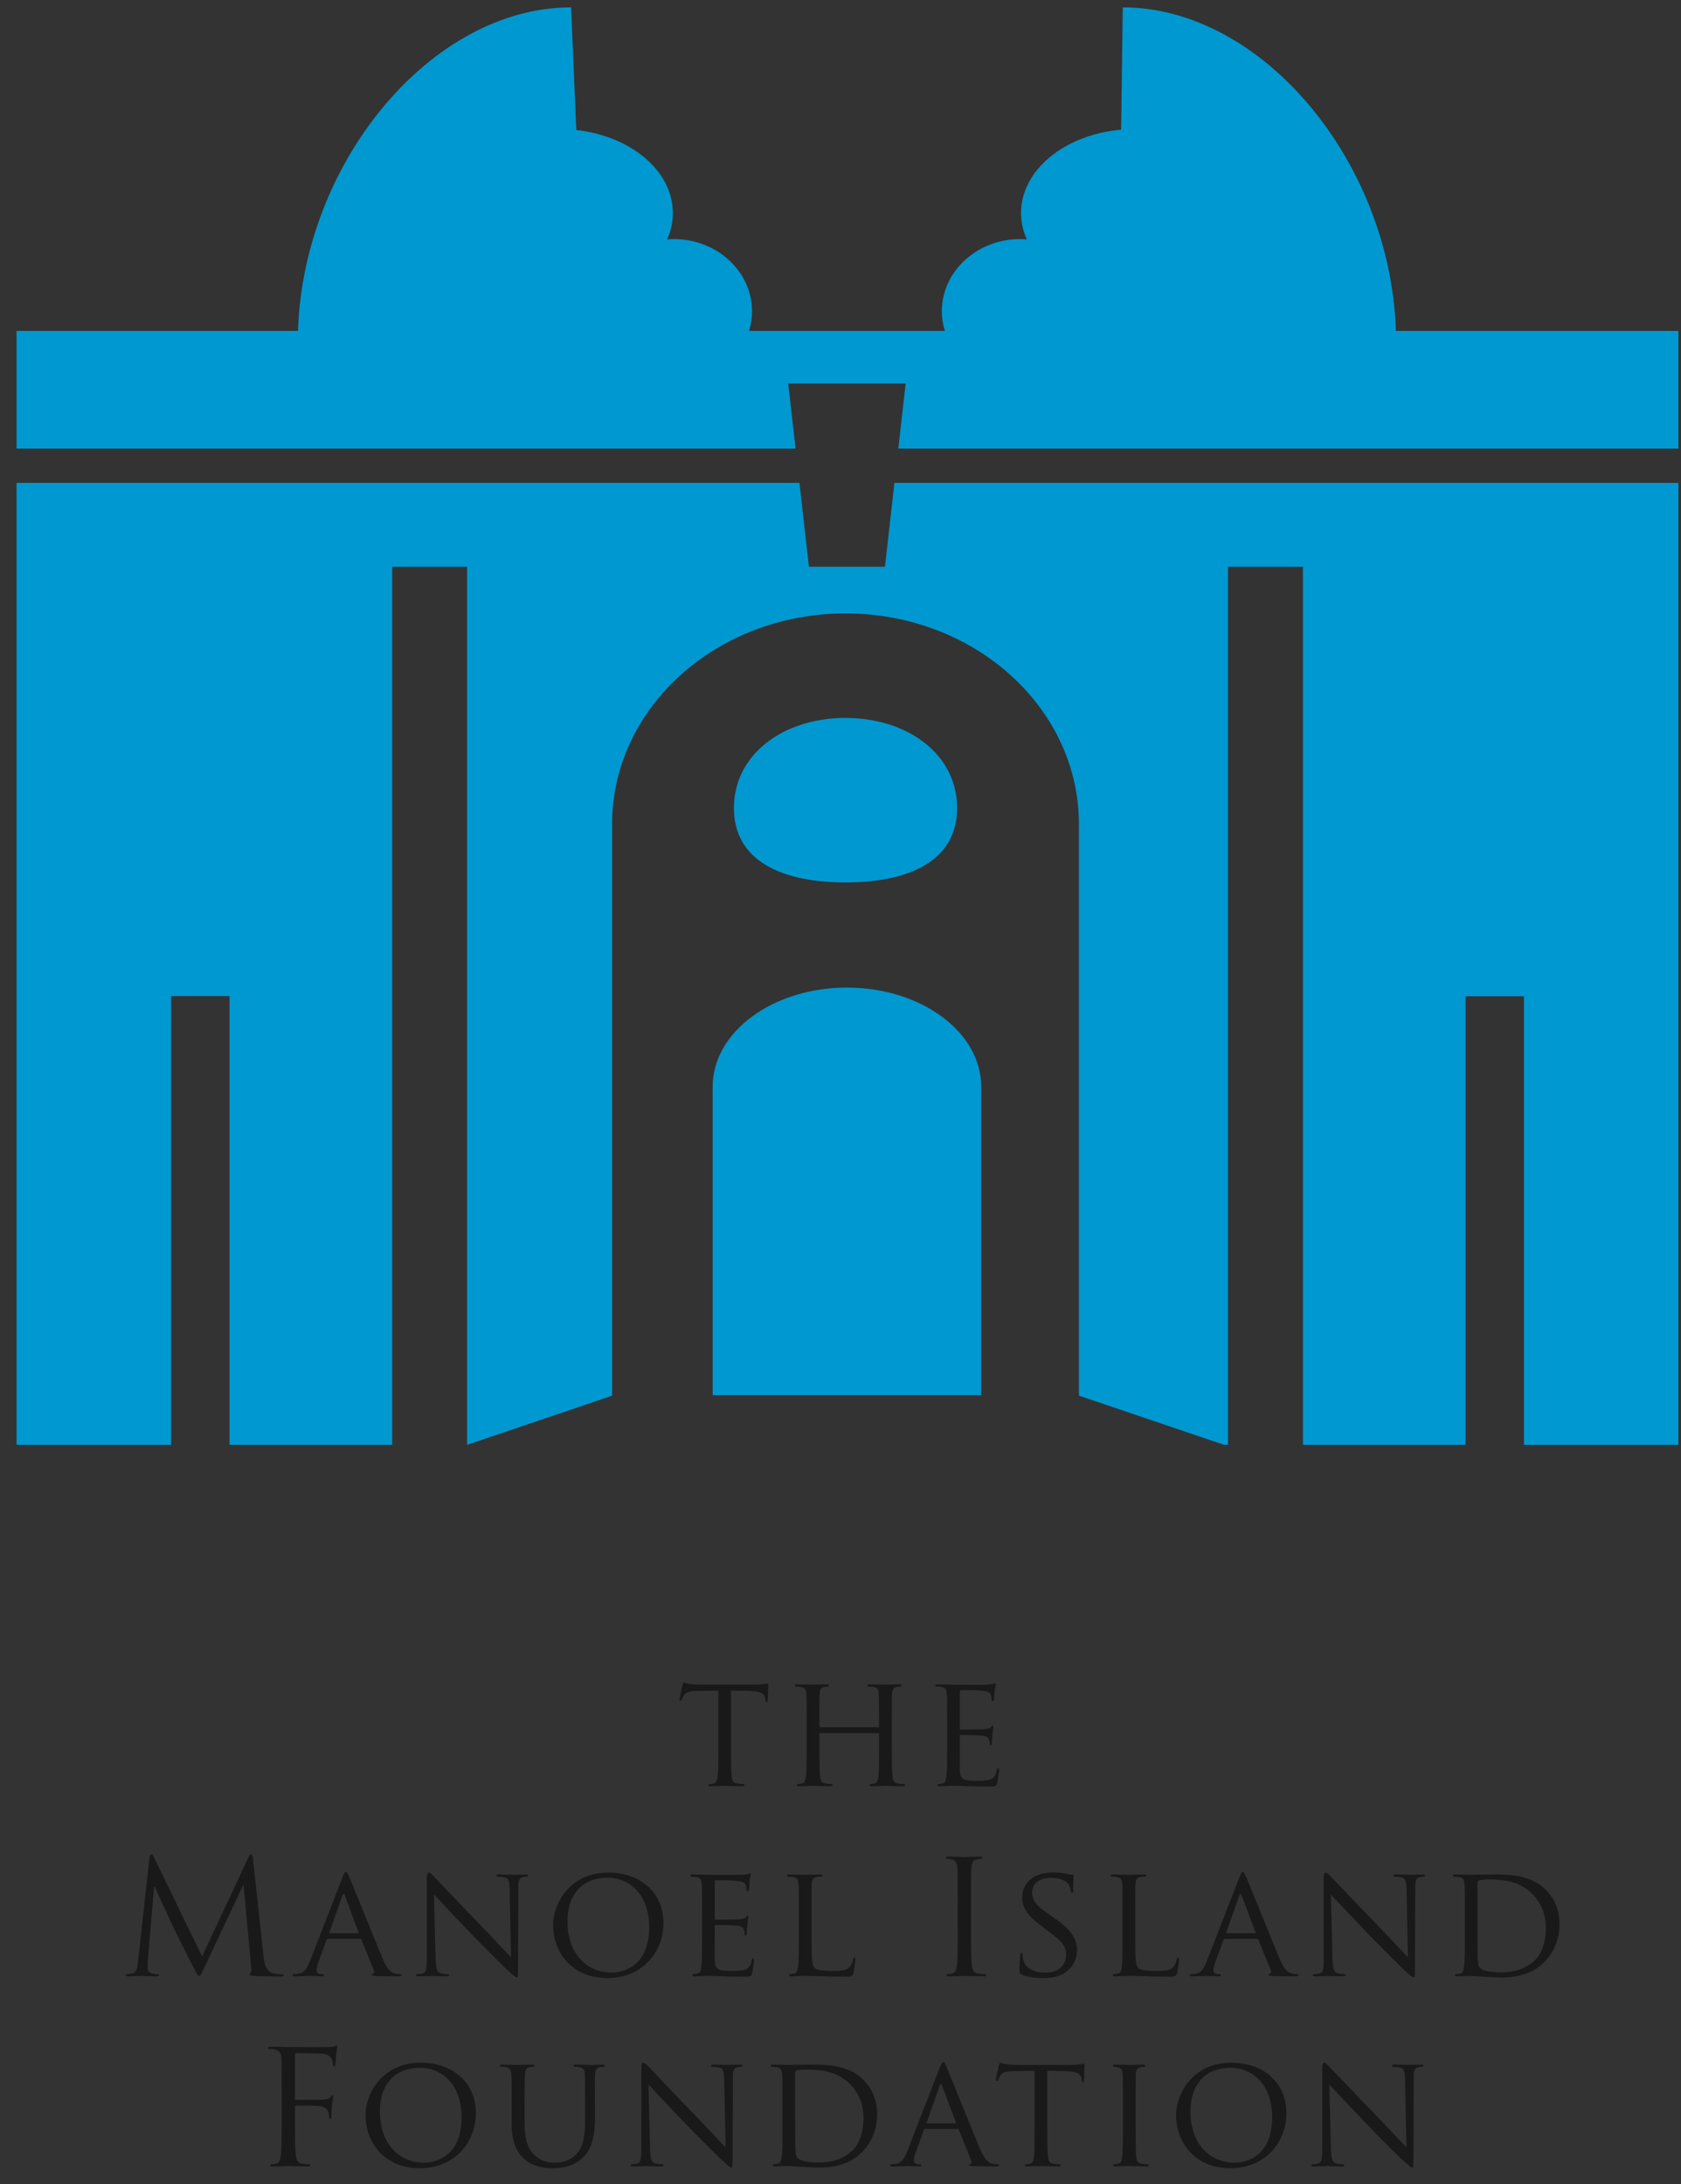 <?xml version="1.0" encoding="UTF-8"?>
<svg width="87px" height="113px" viewBox="0 0 87 113" version="1.1" xmlns="http://www.w3.org/2000/svg" xmlns:xlink="http://www.w3.org/1999/xlink">
    <rect x="0" y="0" width="87" height="113" fill="#333333" stroke="none"/>
    <!-- Generator: sketchtool 50.2 (55047) - http://www.bohemiancoding.com/sketch -->
    <title>7CF709C2-1C70-4CAA-A8B7-DBC0E1353534</title>
    <desc>Created with sketchtool.</desc>
    <defs></defs>
    <g id="V2" stroke="none" stroke-width="1" fill="none" fill-rule="evenodd">
        <g id="Homepage" transform="translate(-145, -4502)">
            <g id="Footer" transform="translate(-5, 3927.336)">
                <g id="Group">
                    <g transform="translate(150.8, 574.922)">
                        <path d="M49.981,55.964 C49.981,53.133 46.87,50.838 43.033,50.838 C39.196,50.838 36.085,53.133 36.085,55.964 C36.085,55.976 36.086,55.987 36.086,55.999 L36.085,55.999 L36.085,71.925 L49.981,71.925 L49.981,55.999 L49.98,55.999 C49.981,55.987 49.981,55.976 49.981,55.964" id="Fill-1" fill="#0098D0"></path>
                        <path d="M37.184,41.547 C37.184,44.345 39.77,45.398 42.96,45.398 C46.149,45.398 48.735,44.345 48.735,41.547 C48.735,38.749 46.149,36.886 42.96,36.886 C39.77,36.886 37.184,38.749 37.184,41.547" id="Fill-3" fill="#0098D0"></path>
                        <path d="M37.033,90.134 C37.033,90.806 37.033,91.355 37.065,91.642 C37.09,91.847 37.123,91.978 37.344,92.011 C37.443,92.027 37.606,92.043 37.672,92.043 C37.721,92.043 37.729,92.076 37.729,92.101 C37.729,92.134 37.697,92.158 37.615,92.158 C37.221,92.158 36.762,92.134 36.721,92.134 C36.688,92.134 36.189,92.158 35.976,92.158 C35.894,92.158 35.861,92.142 35.861,92.101 C35.861,92.076 35.877,92.051 35.918,92.051 C35.984,92.051 36.066,92.035 36.131,92.019 C36.279,91.986 36.32,91.847 36.344,91.642 C36.377,91.355 36.377,90.806 36.377,90.134 L36.377,87.208 L35.336,87.225 C34.886,87.233 34.714,87.282 34.607,87.446 C34.525,87.569 34.517,87.618 34.492,87.667 C34.476,87.724 34.451,87.733 34.418,87.733 C34.402,87.733 34.369,87.716 34.369,87.675 C34.369,87.602 34.509,86.979 34.525,86.921 C34.533,86.88 34.574,86.79 34.599,86.79 C34.648,86.79 34.722,86.848 34.919,86.872 C35.123,86.897 35.402,86.905 35.484,86.905 L38.205,86.905 C38.442,86.905 38.606,86.889 38.721,86.872 C38.828,86.856 38.893,86.839 38.926,86.839 C38.959,86.839 38.959,86.88 38.959,86.921 C38.959,87.134 38.934,87.634 38.934,87.716 C38.934,87.774 38.901,87.807 38.869,87.807 C38.836,87.807 38.819,87.782 38.811,87.683 L38.803,87.61 C38.778,87.397 38.623,87.241 37.934,87.225 L37.033,87.208 L37.033,90.134 Z" id="Fill-5" fill="#1A1919"></path>
                        <path d="M45.352,90.134 C45.352,90.806 45.36,91.355 45.393,91.642 C45.417,91.847 45.434,91.978 45.655,92.011 C45.753,92.027 45.917,92.043 45.975,92.043 C46.024,92.043 46.04,92.076 46.04,92.101 C46.04,92.134 45.999,92.158 45.917,92.158 C45.524,92.158 45.065,92.134 45.024,92.134 C44.991,92.134 44.524,92.158 44.311,92.158 C44.229,92.158 44.196,92.142 44.196,92.101 C44.196,92.076 44.213,92.043 44.254,92.043 C44.319,92.043 44.401,92.027 44.467,92.011 C44.614,91.978 44.639,91.839 44.663,91.634 C44.696,91.347 44.696,90.822 44.696,90.15 L44.696,89.454 C44.696,89.421 44.68,89.413 44.655,89.413 L41.648,89.413 C41.623,89.413 41.607,89.421 41.607,89.454 L41.607,90.15 C41.607,90.822 41.607,91.355 41.639,91.642 C41.664,91.847 41.689,91.978 41.902,92.011 C42.008,92.027 42.164,92.043 42.23,92.043 C42.27,92.043 42.287,92.076 42.287,92.101 C42.287,92.134 42.254,92.158 42.172,92.158 C41.77,92.158 41.312,92.134 41.279,92.134 C41.238,92.134 40.779,92.158 40.558,92.158 C40.484,92.158 40.443,92.142 40.443,92.101 C40.443,92.076 40.459,92.043 40.5,92.043 C40.566,92.043 40.656,92.027 40.721,92.011 C40.861,91.978 40.877,91.847 40.91,91.642 C40.951,91.355 40.951,90.806 40.951,90.134 L40.951,88.905 C40.951,87.823 40.951,87.626 40.935,87.405 C40.918,87.167 40.877,87.052 40.64,87.02 C40.582,87.011 40.459,87.003 40.394,87.003 C40.369,87.003 40.336,86.97 40.336,86.946 C40.336,86.905 40.369,86.889 40.451,86.889 C40.779,86.889 41.238,86.905 41.279,86.905 C41.312,86.905 41.77,86.889 41.992,86.889 C42.074,86.889 42.106,86.905 42.106,86.946 C42.106,86.97 42.074,87.003 42.049,87.003 C42,87.003 41.951,87.003 41.869,87.02 C41.672,87.061 41.631,87.159 41.615,87.405 C41.607,87.626 41.607,87.839 41.607,88.921 L41.607,89.069 C41.607,89.109 41.623,89.109 41.648,89.109 L44.655,89.109 C44.68,89.109 44.696,89.109 44.696,89.069 L44.696,88.921 C44.696,87.839 44.688,87.626 44.68,87.405 C44.663,87.167 44.631,87.052 44.393,87.02 C44.336,87.011 44.213,87.003 44.147,87.003 C44.114,87.003 44.09,86.97 44.09,86.946 C44.09,86.905 44.123,86.889 44.204,86.889 C44.524,86.889 44.991,86.905 45.024,86.905 C45.065,86.905 45.524,86.889 45.737,86.889 C45.819,86.889 45.86,86.905 45.86,86.946 C45.86,86.97 45.827,87.003 45.794,87.003 C45.745,87.003 45.704,87.003 45.614,87.02 C45.426,87.061 45.385,87.159 45.368,87.405 C45.352,87.626 45.352,87.823 45.352,88.905 L45.352,90.134 Z" id="Fill-7" fill="#1A1919"></path>
                        <path d="M48.221,88.904 C48.221,87.823 48.221,87.626 48.205,87.405 C48.189,87.167 48.148,87.052 47.91,87.02 C47.853,87.011 47.73,87.003 47.664,87.003 C47.64,87.003 47.607,86.97 47.607,86.946 C47.607,86.905 47.64,86.888 47.722,86.888 C48.049,86.888 48.516,86.905 48.558,86.905 C48.607,86.905 50.115,86.913 50.278,86.905 C50.418,86.897 50.549,86.872 50.606,86.864 C50.639,86.856 50.672,86.831 50.705,86.831 C50.729,86.831 50.737,86.864 50.737,86.897 C50.737,86.946 50.697,87.028 50.68,87.225 C50.672,87.29 50.656,87.602 50.639,87.683 C50.631,87.716 50.606,87.757 50.574,87.757 C50.533,87.757 50.516,87.724 50.516,87.667 C50.516,87.618 50.508,87.503 50.475,87.421 C50.426,87.307 50.352,87.257 49.959,87.208 C49.836,87.192 49,87.184 48.918,87.184 C48.885,87.184 48.877,87.208 48.877,87.257 L48.877,89.15 C48.877,89.2 48.877,89.224 48.918,89.224 C49.008,89.224 49.959,89.224 50.123,89.208 C50.295,89.191 50.401,89.183 50.475,89.109 C50.524,89.06 50.557,89.019 50.582,89.019 C50.606,89.019 50.623,89.036 50.623,89.077 C50.623,89.118 50.582,89.233 50.565,89.462 C50.549,89.601 50.533,89.864 50.533,89.913 C50.533,89.97 50.516,90.044 50.467,90.044 C50.434,90.044 50.418,90.019 50.418,89.978 C50.418,89.913 50.418,89.839 50.385,89.749 C50.36,89.65 50.295,89.568 50.016,89.536 C49.82,89.511 49.049,89.503 48.926,89.503 C48.885,89.503 48.877,89.527 48.877,89.552 L48.877,90.134 C48.877,90.372 48.869,91.183 48.877,91.322 C48.893,91.789 49.025,91.88 49.737,91.88 C49.926,91.88 50.27,91.88 50.459,91.806 C50.647,91.724 50.745,91.601 50.787,91.322 C50.803,91.24 50.819,91.216 50.86,91.216 C50.901,91.216 50.909,91.273 50.909,91.322 C50.909,91.371 50.852,91.847 50.811,91.994 C50.762,92.175 50.688,92.175 50.41,92.175 C49.869,92.175 49.451,92.158 49.156,92.15 C48.852,92.134 48.664,92.134 48.558,92.134 C48.541,92.134 48.402,92.134 48.246,92.142 C48.107,92.15 47.943,92.158 47.828,92.158 C47.754,92.158 47.713,92.142 47.713,92.101 C47.713,92.076 47.73,92.043 47.771,92.043 C47.836,92.043 47.926,92.019 47.992,92.011 C48.131,91.986 48.148,91.847 48.18,91.642 C48.221,91.355 48.221,90.806 48.221,90.134 L48.221,88.904 Z" id="Fill-9" fill="#1A1919"></path>
                        <path d="M12.839,100.945 C12.872,101.24 12.929,101.699 13.282,101.814 C13.52,101.888 13.733,101.888 13.815,101.888 C13.856,101.888 13.88,101.896 13.88,101.929 C13.88,101.978 13.806,102.003 13.708,102.003 C13.528,102.003 12.643,101.994 12.339,101.97 C12.151,101.953 12.11,101.929 12.11,101.888 C12.11,101.855 12.127,101.839 12.167,101.83 C12.208,101.822 12.217,101.683 12.2,101.535 L11.807,97.282 L11.782,97.282 L9.774,101.544 C9.602,101.904 9.578,101.978 9.504,101.978 C9.446,101.978 9.405,101.896 9.25,101.601 C9.037,101.199 8.332,99.782 8.291,99.7 C8.217,99.552 7.299,97.585 7.209,97.364 L7.176,97.364 L6.849,101.167 C6.84,101.298 6.84,101.445 6.84,101.585 C6.84,101.708 6.93,101.814 7.054,101.839 C7.193,101.872 7.316,101.88 7.365,101.88 C7.398,101.88 7.43,101.896 7.43,101.921 C7.43,101.978 7.381,101.994 7.283,101.994 C6.98,101.994 6.586,101.97 6.521,101.97 C6.447,101.97 6.054,101.994 5.832,101.994 C5.75,101.994 5.693,101.978 5.693,101.921 C5.693,101.896 5.734,101.88 5.775,101.88 C5.841,101.88 5.898,101.88 6.021,101.855 C6.291,101.806 6.316,101.486 6.349,101.175 L6.939,95.831 C6.947,95.741 6.98,95.684 7.029,95.684 C7.078,95.684 7.111,95.717 7.152,95.807 L9.66,100.962 L12.069,95.815 C12.102,95.741 12.135,95.684 12.192,95.684 C12.249,95.684 12.274,95.75 12.29,95.905 L12.839,100.945 Z" id="Fill-11" fill="#1A1919"></path>
                        <path d="M17.733,99.765 C17.766,99.765 17.766,99.749 17.758,99.716 L17.045,97.806 C17.004,97.7 16.963,97.7 16.922,97.806 L16.25,99.716 C16.242,99.749 16.25,99.765 16.275,99.765 L17.733,99.765 Z M16.93,96.864 C17.02,96.635 17.053,96.594 17.102,96.594 C17.176,96.594 17.201,96.692 17.275,96.848 C17.405,97.143 18.561,100.019 19.004,101.076 C19.266,101.699 19.462,101.789 19.618,101.839 C19.725,101.871 19.831,101.88 19.905,101.88 C19.946,101.88 19.995,101.896 19.995,101.937 C19.995,101.978 19.913,101.994 19.831,101.994 C19.725,101.994 19.192,101.994 18.692,101.978 C18.553,101.97 18.438,101.97 18.438,101.929 C18.438,101.896 18.455,101.896 18.487,101.88 C18.528,101.863 18.602,101.806 18.553,101.691 L17.905,100.093 C17.889,100.06 17.881,100.052 17.84,100.052 L16.176,100.052 C16.143,100.052 16.119,100.068 16.102,100.11 L15.693,101.224 C15.627,101.396 15.586,101.568 15.586,101.691 C15.586,101.83 15.709,101.88 15.832,101.88 L15.898,101.88 C15.955,101.88 15.971,101.904 15.971,101.937 C15.971,101.978 15.93,101.994 15.865,101.994 C15.693,101.994 15.299,101.97 15.217,101.97 C15.144,101.97 14.783,101.994 14.488,101.994 C14.398,101.994 14.348,101.978 14.348,101.937 C14.348,101.904 14.381,101.88 14.414,101.88 C14.463,101.88 14.57,101.871 14.627,101.863 C14.955,101.822 15.094,101.576 15.234,101.224 L16.93,96.864 Z" id="Fill-13" fill="#1A1919"></path>
                        <path d="M21.742,101.044 C21.758,101.617 21.824,101.79 22.02,101.839 C22.152,101.872 22.315,101.88 22.381,101.88 C22.414,101.88 22.438,101.904 22.438,101.937 C22.438,101.978 22.389,101.994 22.307,101.994 C21.898,101.994 21.611,101.97 21.545,101.97 C21.48,101.97 21.176,101.994 20.849,101.994 C20.775,101.994 20.734,101.986 20.734,101.937 C20.734,101.904 20.758,101.88 20.791,101.88 C20.849,101.88 20.98,101.872 21.086,101.839 C21.266,101.79 21.291,101.601 21.291,100.97 L21.291,96.979 C21.291,96.7 21.332,96.626 21.389,96.626 C21.471,96.626 21.594,96.766 21.668,96.839 C21.783,96.954 22.832,98.069 23.946,99.216 C24.659,99.954 25.43,100.782 25.651,101.011 L25.577,97.52 C25.569,97.069 25.528,96.913 25.307,96.872 C25.176,96.847 25.012,96.839 24.954,96.839 C24.905,96.839 24.897,96.799 24.897,96.774 C24.897,96.733 24.954,96.725 25.036,96.725 C25.364,96.725 25.708,96.741 25.791,96.741 C25.872,96.741 26.11,96.725 26.405,96.725 C26.479,96.725 26.536,96.733 26.536,96.774 C26.536,96.799 26.503,96.839 26.454,96.839 C26.421,96.839 26.364,96.839 26.282,96.856 C26.044,96.905 26.028,97.044 26.028,97.462 L26.012,101.543 C26.012,102.003 26.003,102.044 25.954,102.044 C25.88,102.044 25.807,101.986 25.405,101.617 C25.332,101.552 24.291,100.527 23.529,99.733 C22.693,98.856 21.881,98.003 21.66,97.757 L21.742,101.044 Z" id="Fill-15" fill="#1A1919"></path>
                        <path d="M30.848,101.798 C31.496,101.798 32.799,101.453 32.799,99.437 C32.799,97.765 31.783,96.889 30.644,96.889 C29.439,96.889 28.57,97.643 28.57,99.159 C28.57,100.781 29.545,101.798 30.848,101.798 M30.684,96.627 C32.307,96.627 33.536,97.618 33.536,99.241 C33.536,100.798 32.381,102.084 30.644,102.084 C28.668,102.084 27.824,100.601 27.824,99.347 C27.824,98.224 28.693,96.627 30.684,96.627" id="Fill-17" fill="#1A1919"></path>
                        <path d="M35.537,98.741 C35.537,97.659 35.537,97.462 35.521,97.241 C35.505,97.003 35.464,96.889 35.226,96.856 C35.169,96.848 35.046,96.839 34.98,96.839 C34.955,96.839 34.923,96.807 34.923,96.782 C34.923,96.741 34.955,96.725 35.037,96.725 C35.365,96.725 35.832,96.741 35.873,96.741 C35.922,96.741 37.43,96.749 37.594,96.741 C37.734,96.733 37.865,96.708 37.922,96.7 C37.955,96.692 37.988,96.667 38.02,96.667 C38.045,96.667 38.053,96.7 38.053,96.733 C38.053,96.782 38.012,96.864 37.996,97.061 C37.988,97.126 37.971,97.438 37.955,97.52 C37.947,97.552 37.922,97.593 37.89,97.593 C37.848,97.593 37.832,97.561 37.832,97.503 C37.832,97.454 37.824,97.339 37.791,97.257 C37.742,97.143 37.668,97.094 37.275,97.044 C37.152,97.028 36.316,97.02 36.234,97.02 C36.201,97.02 36.193,97.044 36.193,97.094 L36.193,98.987 C36.193,99.036 36.193,99.061 36.234,99.061 C36.324,99.061 37.275,99.061 37.439,99.044 C37.611,99.028 37.717,99.019 37.791,98.946 C37.84,98.897 37.873,98.856 37.898,98.856 C37.922,98.856 37.939,98.872 37.939,98.913 C37.939,98.954 37.898,99.069 37.881,99.298 C37.865,99.437 37.848,99.7 37.848,99.749 C37.848,99.806 37.832,99.88 37.783,99.88 C37.75,99.88 37.734,99.855 37.734,99.814 C37.734,99.749 37.734,99.675 37.701,99.585 C37.676,99.487 37.611,99.405 37.332,99.372 C37.135,99.347 36.365,99.339 36.242,99.339 C36.201,99.339 36.193,99.364 36.193,99.388 L36.193,99.97 C36.193,100.208 36.185,101.019 36.193,101.159 C36.209,101.626 36.341,101.716 37.053,101.716 C37.242,101.716 37.586,101.716 37.775,101.642 C37.963,101.56 38.061,101.437 38.103,101.159 C38.119,101.076 38.135,101.052 38.176,101.052 C38.217,101.052 38.225,101.109 38.225,101.159 C38.225,101.208 38.168,101.683 38.127,101.83 C38.078,102.011 38.004,102.011 37.726,102.011 C37.185,102.011 36.767,101.994 36.472,101.986 C36.168,101.97 35.98,101.97 35.873,101.97 C35.857,101.97 35.718,101.97 35.562,101.978 C35.422,101.986 35.259,101.994 35.144,101.994 C35.07,101.994 35.029,101.978 35.029,101.937 C35.029,101.912 35.046,101.88 35.087,101.88 C35.152,101.88 35.242,101.855 35.308,101.847 C35.447,101.822 35.464,101.683 35.496,101.478 C35.537,101.191 35.537,100.642 35.537,99.97 L35.537,98.741 Z" id="Fill-19" fill="#1A1919"></path>
                        <path d="M41.201,99.986 C41.201,101.011 41.218,101.429 41.349,101.552 C41.463,101.667 41.742,101.716 42.308,101.716 C42.685,101.716 43.004,101.708 43.176,101.503 C43.266,101.396 43.324,101.249 43.349,101.109 C43.357,101.06 43.381,101.019 43.422,101.019 C43.455,101.019 43.471,101.052 43.471,101.126 C43.471,101.199 43.422,101.617 43.365,101.822 C43.316,101.986 43.291,102.011 42.906,102.011 C42.389,102.011 41.988,102.003 41.652,101.986 C41.324,101.978 41.078,101.97 40.865,101.97 C40.832,101.97 40.71,101.97 40.57,101.978 C40.423,101.986 40.267,101.994 40.152,101.994 C40.078,101.994 40.037,101.978 40.037,101.937 C40.037,101.912 40.054,101.88 40.095,101.88 C40.16,101.88 40.251,101.863 40.316,101.847 C40.455,101.814 40.472,101.683 40.505,101.478 C40.546,101.191 40.546,100.642 40.546,99.97 L40.546,98.741 C40.546,97.659 40.546,97.462 40.529,97.241 C40.513,97.003 40.472,96.889 40.234,96.856 C40.177,96.848 40.054,96.839 39.988,96.839 C39.964,96.839 39.931,96.807 39.931,96.782 C39.931,96.741 39.964,96.725 40.046,96.725 C40.373,96.725 40.824,96.741 40.865,96.741 C40.898,96.741 41.439,96.725 41.66,96.725 C41.734,96.725 41.775,96.741 41.775,96.782 C41.775,96.807 41.742,96.831 41.718,96.831 C41.668,96.831 41.562,96.839 41.48,96.848 C41.267,96.889 41.226,96.995 41.209,97.241 C41.201,97.462 41.201,97.659 41.201,98.741 L41.201,99.986 Z" id="Fill-21" fill="#1A1919"></path>
                        <path d="M49.455,99.618 C49.455,100.404 49.455,101.052 49.496,101.396 C49.521,101.634 49.57,101.814 49.816,101.847 C49.93,101.863 50.111,101.88 50.185,101.88 C50.234,101.88 50.25,101.904 50.25,101.929 C50.25,101.97 50.209,101.994 50.119,101.994 C49.668,101.994 49.152,101.97 49.111,101.97 C49.07,101.97 48.554,101.994 48.308,101.994 C48.218,101.994 48.177,101.978 48.177,101.929 C48.177,101.904 48.193,101.88 48.242,101.88 C48.316,101.88 48.414,101.863 48.488,101.847 C48.652,101.814 48.693,101.634 48.726,101.396 C48.767,101.052 48.767,100.404 48.767,99.618 L48.767,98.175 C48.767,96.897 48.767,96.667 48.75,96.405 C48.734,96.126 48.652,95.987 48.472,95.946 C48.382,95.922 48.275,95.913 48.218,95.913 C48.185,95.913 48.152,95.897 48.152,95.864 C48.152,95.815 48.193,95.798 48.283,95.798 C48.554,95.798 49.07,95.823 49.111,95.823 C49.152,95.823 49.668,95.798 49.914,95.798 C50.004,95.798 50.045,95.815 50.045,95.864 C50.045,95.897 50.013,95.913 49.98,95.913 C49.922,95.913 49.873,95.922 49.775,95.938 C49.553,95.979 49.488,96.118 49.472,96.405 C49.455,96.667 49.455,96.897 49.455,98.175 L49.455,99.618 Z" id="Fill-23" fill="#1A1919"></path>
                        <path d="M52.07,101.896 C51.972,101.847 51.964,101.822 51.964,101.634 C51.964,101.29 51.997,101.011 52.005,100.896 C52.005,100.823 52.021,100.782 52.062,100.782 C52.103,100.782 52.128,100.806 52.128,100.863 C52.128,100.921 52.128,101.019 52.152,101.117 C52.267,101.626 52.808,101.806 53.291,101.806 C54.004,101.806 54.373,101.404 54.373,100.88 C54.373,100.38 54.103,100.142 53.463,99.667 L53.136,99.421 C52.357,98.839 52.103,98.413 52.103,97.93 C52.103,97.11 52.75,96.618 53.701,96.618 C53.988,96.618 54.275,96.659 54.447,96.7 C54.586,96.733 54.644,96.733 54.701,96.733 C54.758,96.733 54.775,96.741 54.775,96.782 C54.775,96.815 54.742,97.044 54.742,97.52 C54.742,97.626 54.734,97.675 54.685,97.675 C54.636,97.675 54.627,97.643 54.619,97.585 C54.611,97.503 54.553,97.315 54.512,97.241 C54.463,97.159 54.226,96.897 53.578,96.897 C53.054,96.897 52.619,97.159 52.619,97.651 C52.619,98.093 52.841,98.348 53.554,98.831 L53.758,98.97 C54.636,99.569 54.939,100.052 54.939,100.65 C54.939,101.06 54.783,101.503 54.267,101.839 C53.963,102.036 53.513,102.084 53.119,102.084 C52.783,102.084 52.365,102.036 52.07,101.896" id="Fill-25" fill="#1A1919"></path>
                        <path d="M57.955,99.986 C57.955,101.011 57.971,101.429 58.103,101.552 C58.217,101.667 58.496,101.716 59.061,101.716 C59.438,101.716 59.758,101.708 59.93,101.503 C60.02,101.396 60.078,101.249 60.102,101.109 C60.111,101.06 60.135,101.019 60.176,101.019 C60.209,101.019 60.225,101.052 60.225,101.126 C60.225,101.199 60.176,101.617 60.119,101.822 C60.069,101.986 60.045,102.011 59.66,102.011 C59.143,102.011 58.742,102.003 58.406,101.986 C58.078,101.978 57.832,101.97 57.619,101.97 C57.586,101.97 57.463,101.97 57.324,101.978 C57.176,101.986 57.021,101.994 56.906,101.994 C56.832,101.994 56.791,101.978 56.791,101.937 C56.791,101.912 56.808,101.88 56.849,101.88 C56.914,101.88 57.004,101.863 57.07,101.847 C57.209,101.814 57.226,101.683 57.258,101.478 C57.299,101.191 57.299,100.642 57.299,99.97 L57.299,98.741 C57.299,97.659 57.299,97.462 57.283,97.241 C57.267,97.003 57.226,96.889 56.988,96.856 C56.931,96.848 56.808,96.839 56.742,96.839 C56.718,96.839 56.685,96.807 56.685,96.782 C56.685,96.741 56.718,96.725 56.799,96.725 C57.127,96.725 57.578,96.741 57.619,96.741 C57.652,96.741 58.193,96.725 58.414,96.725 C58.488,96.725 58.529,96.741 58.529,96.782 C58.529,96.807 58.496,96.831 58.471,96.831 C58.422,96.831 58.316,96.839 58.234,96.848 C58.021,96.889 57.98,96.995 57.963,97.241 C57.955,97.462 57.955,97.659 57.955,98.741 L57.955,99.986 Z" id="Fill-27" fill="#1A1919"></path>
                        <path d="M64.151,99.765 C64.184,99.765 64.184,99.749 64.176,99.716 L63.463,97.806 C63.422,97.7 63.381,97.7 63.34,97.806 L62.668,99.716 C62.66,99.749 62.668,99.765 62.693,99.765 L64.151,99.765 Z M63.348,96.864 C63.439,96.635 63.471,96.594 63.52,96.594 C63.594,96.594 63.619,96.692 63.692,96.848 C63.824,97.143 64.979,100.019 65.422,101.076 C65.684,101.699 65.881,101.789 66.036,101.839 C66.143,101.871 66.249,101.88 66.323,101.88 C66.364,101.88 66.413,101.896 66.413,101.937 C66.413,101.978 66.331,101.994 66.249,101.994 C66.143,101.994 65.61,101.994 65.11,101.978 C64.971,101.97 64.856,101.97 64.856,101.929 C64.856,101.896 64.873,101.896 64.906,101.88 C64.946,101.863 65.02,101.806 64.971,101.691 L64.324,100.093 C64.307,100.06 64.299,100.052 64.258,100.052 L62.594,100.052 C62.561,100.052 62.537,100.068 62.52,100.11 L62.111,101.224 C62.045,101.396 62.004,101.568 62.004,101.691 C62.004,101.83 62.127,101.88 62.25,101.88 L62.316,101.88 C62.373,101.88 62.389,101.904 62.389,101.937 C62.389,101.978 62.348,101.994 62.283,101.994 C62.111,101.994 61.717,101.97 61.635,101.97 C61.562,101.97 61.201,101.994 60.906,101.994 C60.816,101.994 60.767,101.978 60.767,101.937 C60.767,101.904 60.8,101.88 60.832,101.88 C60.882,101.88 60.988,101.871 61.045,101.863 C61.373,101.822 61.512,101.576 61.652,101.224 L63.348,96.864 Z" id="Fill-29" fill="#1A1919"></path>
                        <path d="M68.16,101.044 C68.176,101.617 68.242,101.79 68.439,101.839 C68.57,101.872 68.734,101.88 68.799,101.88 C68.832,101.88 68.857,101.904 68.857,101.937 C68.857,101.978 68.807,101.994 68.726,101.994 C68.316,101.994 68.029,101.97 67.963,101.97 C67.898,101.97 67.594,101.994 67.267,101.994 C67.193,101.994 67.152,101.986 67.152,101.937 C67.152,101.904 67.177,101.88 67.209,101.88 C67.267,101.88 67.398,101.872 67.504,101.839 C67.685,101.79 67.709,101.601 67.709,100.97 L67.709,96.979 C67.709,96.7 67.75,96.626 67.808,96.626 C67.89,96.626 68.012,96.766 68.086,96.839 C68.201,96.954 69.25,98.069 70.365,99.216 C71.077,99.954 71.848,100.782 72.069,101.011 L71.996,97.52 C71.987,97.069 71.946,96.913 71.725,96.872 C71.594,96.847 71.43,96.839 71.373,96.839 C71.324,96.839 71.315,96.799 71.315,96.774 C71.315,96.733 71.373,96.725 71.455,96.725 C71.782,96.725 72.126,96.741 72.209,96.741 C72.29,96.741 72.528,96.725 72.823,96.725 C72.897,96.725 72.954,96.733 72.954,96.774 C72.954,96.799 72.922,96.839 72.872,96.839 C72.84,96.839 72.782,96.839 72.7,96.856 C72.463,96.905 72.446,97.044 72.446,97.462 L72.43,101.543 C72.43,102.003 72.422,102.044 72.373,102.044 C72.299,102.044 72.225,101.986 71.823,101.617 C71.75,101.552 70.709,100.527 69.947,99.733 C69.111,98.856 68.299,98.003 68.078,97.757 L68.16,101.044 Z" id="Fill-31" fill="#1A1919"></path>
                        <path d="M75.668,99.495 C75.668,100.232 75.668,100.88 75.676,101.011 C75.685,101.183 75.701,101.437 75.758,101.511 C75.849,101.642 76.103,101.789 76.955,101.789 C77.619,101.789 78.209,101.568 78.643,101.158 C79.02,100.806 79.209,100.142 79.209,99.503 C79.209,98.618 78.823,98.052 78.529,97.757 C77.848,97.069 77.053,96.979 76.193,96.979 C76.053,96.979 75.824,97.003 75.758,97.028 C75.693,97.052 75.668,97.085 75.668,97.167 L75.668,99.495 Z M75.013,98.741 C75.013,97.659 75.013,97.462 74.996,97.241 C74.98,97.003 74.939,96.889 74.701,96.856 C74.644,96.848 74.521,96.839 74.455,96.839 C74.431,96.839 74.398,96.807 74.398,96.782 C74.398,96.741 74.431,96.725 74.513,96.725 C74.841,96.725 75.308,96.741 75.349,96.741 C75.431,96.741 75.89,96.725 76.316,96.725 C77.037,96.725 78.356,96.659 79.209,97.52 C79.569,97.88 79.914,98.462 79.914,99.29 C79.914,100.167 79.537,100.839 79.135,101.249 C78.823,101.568 78.176,102.052 76.947,102.052 C76.635,102.052 76.25,102.027 75.939,102.011 C75.627,101.986 75.382,101.97 75.349,101.97 C75.332,101.97 75.201,101.978 75.054,101.978 C74.906,101.986 74.734,101.994 74.619,101.994 C74.545,101.994 74.504,101.978 74.504,101.937 C74.504,101.912 74.521,101.88 74.562,101.88 C74.627,101.88 74.717,101.863 74.783,101.847 C74.922,101.814 74.939,101.683 74.972,101.478 C75.013,101.191 75.013,100.642 75.013,99.97 L75.013,98.741 Z" id="Fill-33" fill="#1A1919"></path>
                        <path d="M13.779,108.012 C13.779,106.733 13.779,106.504 13.762,106.241 C13.746,105.963 13.68,105.831 13.41,105.774 C13.344,105.758 13.205,105.75 13.131,105.75 C13.098,105.75 13.066,105.733 13.066,105.7 C13.066,105.651 13.107,105.635 13.197,105.635 C13.385,105.635 13.606,105.635 13.787,105.643 L14.123,105.651 C14.287,105.651 15.95,105.659 16.139,105.651 C16.295,105.643 16.426,105.643 16.499,105.618 C16.549,105.602 16.582,105.569 16.614,105.569 C16.647,105.569 16.663,105.602 16.663,105.643 C16.663,105.7 16.623,105.799 16.598,106.028 C16.59,106.11 16.573,106.471 16.557,106.569 C16.549,106.61 16.532,106.659 16.491,106.659 C16.45,106.659 16.434,106.618 16.434,106.561 C16.434,106.495 16.409,106.356 16.36,106.249 C16.311,106.143 16.122,105.995 15.803,105.987 L14.541,105.963 C14.492,105.963 14.467,105.987 14.467,106.053 L14.467,108.315 C14.467,108.364 14.475,108.389 14.525,108.389 L15.574,108.38 C15.713,108.38 15.827,108.38 15.942,108.372 C16.139,108.356 16.245,108.331 16.319,108.224 C16.352,108.184 16.377,108.143 16.409,108.143 C16.442,108.143 16.45,108.167 16.45,108.208 C16.45,108.257 16.409,108.397 16.385,108.667 C16.368,108.831 16.352,109.159 16.352,109.216 C16.352,109.29 16.352,109.372 16.295,109.372 C16.254,109.372 16.237,109.339 16.237,109.298 C16.229,109.216 16.221,109.101 16.188,109.003 C16.147,108.888 16.016,108.741 15.762,108.708 C15.557,108.683 14.664,108.683 14.525,108.683 C14.483,108.683 14.467,108.7 14.467,108.757 L14.467,109.454 C14.467,110.241 14.467,110.888 14.508,111.232 C14.533,111.47 14.582,111.65 14.828,111.683 C14.942,111.699 15.123,111.716 15.196,111.716 C15.246,111.716 15.262,111.74 15.262,111.765 C15.262,111.806 15.221,111.831 15.131,111.831 C14.68,111.831 14.164,111.806 14.123,111.806 C14.082,111.806 13.565,111.831 13.32,111.831 C13.229,111.831 13.188,111.814 13.188,111.765 C13.188,111.74 13.205,111.716 13.254,111.716 C13.328,111.716 13.426,111.699 13.5,111.683 C13.664,111.65 13.705,111.47 13.738,111.232 C13.779,110.888 13.779,110.241 13.779,109.454 L13.779,108.012 Z" id="Fill-35" fill="#1A1919"></path>
                        <path d="M21.139,111.634 C21.786,111.634 23.09,111.29 23.09,109.273 C23.09,107.602 22.073,106.725 20.934,106.725 C19.729,106.725 18.861,107.479 18.861,108.995 C18.861,110.618 19.836,111.634 21.139,111.634 M20.975,106.463 C22.598,106.463 23.827,107.454 23.827,109.077 C23.827,110.634 22.672,111.921 20.934,111.921 C18.959,111.921 18.115,110.437 18.115,109.183 C18.115,108.061 18.983,106.463 20.975,106.463" id="Fill-37" fill="#1A1919"></path>
                        <path d="M25.68,108.577 C25.68,107.495 25.68,107.299 25.664,107.077 C25.648,106.856 25.607,106.725 25.369,106.692 C25.312,106.684 25.189,106.676 25.123,106.676 C25.098,106.676 25.066,106.643 25.066,106.618 C25.066,106.577 25.098,106.561 25.18,106.561 C25.508,106.561 25.943,106.577 26.008,106.577 C26.074,106.577 26.524,106.561 26.738,106.561 C26.82,106.561 26.861,106.577 26.861,106.618 C26.861,106.643 26.828,106.676 26.795,106.676 C26.746,106.676 26.705,106.676 26.615,106.692 C26.426,106.725 26.385,106.848 26.369,107.077 C26.352,107.299 26.352,107.495 26.352,108.577 L26.352,109.552 C26.352,110.56 26.573,110.978 26.885,111.257 C27.238,111.577 27.549,111.634 27.959,111.634 C28.401,111.634 28.827,111.437 29.073,111.142 C29.409,110.741 29.483,110.167 29.483,109.454 L29.483,108.577 C29.483,107.495 29.475,107.299 29.467,107.077 C29.459,106.856 29.417,106.725 29.18,106.692 C29.122,106.684 29,106.676 28.934,106.676 C28.901,106.676 28.877,106.643 28.877,106.618 C28.877,106.577 28.909,106.561 28.991,106.561 C29.311,106.561 29.729,106.577 29.77,106.577 C29.819,106.577 30.163,106.561 30.376,106.561 C30.458,106.561 30.491,106.577 30.491,106.618 C30.491,106.643 30.466,106.676 30.434,106.676 C30.385,106.676 30.344,106.676 30.253,106.692 C30.057,106.733 30.016,106.848 29.999,107.077 C29.983,107.299 29.991,107.495 29.991,108.577 L29.991,109.323 C29.991,110.077 29.893,110.921 29.319,111.413 C28.795,111.863 28.237,111.921 27.811,111.921 C27.573,111.921 26.82,111.904 26.311,111.429 C25.959,111.101 25.68,110.618 25.68,109.601 L25.68,108.577 Z" id="Fill-39" fill="#1A1919"></path>
                        <path d="M32.844,110.88 C32.861,111.454 32.926,111.626 33.123,111.675 C33.254,111.708 33.418,111.716 33.484,111.716 C33.516,111.716 33.541,111.74 33.541,111.773 C33.541,111.814 33.492,111.831 33.41,111.831 C33,111.831 32.713,111.806 32.648,111.806 C32.582,111.806 32.279,111.831 31.951,111.831 C31.877,111.831 31.836,111.822 31.836,111.773 C31.836,111.74 31.861,111.716 31.894,111.716 C31.951,111.716 32.082,111.708 32.189,111.675 C32.369,111.626 32.394,111.437 32.394,110.806 L32.394,106.815 C32.394,106.536 32.435,106.463 32.492,106.463 C32.574,106.463 32.697,106.602 32.771,106.675 C32.885,106.79 33.934,107.905 35.049,109.052 C35.762,109.79 36.532,110.618 36.754,110.847 L36.68,107.356 C36.672,106.905 36.631,106.749 36.409,106.708 C36.278,106.684 36.114,106.675 36.057,106.675 C36.008,106.675 35.999,106.635 35.999,106.61 C35.999,106.569 36.057,106.561 36.139,106.561 C36.467,106.561 36.811,106.577 36.893,106.577 C36.975,106.577 37.212,106.561 37.508,106.561 C37.581,106.561 37.639,106.569 37.639,106.61 C37.639,106.635 37.606,106.675 37.557,106.675 C37.524,106.675 37.467,106.675 37.384,106.692 C37.147,106.741 37.131,106.88 37.131,107.298 L37.114,111.38 C37.114,111.839 37.106,111.88 37.057,111.88 C36.983,111.88 36.909,111.822 36.508,111.454 C36.434,111.388 35.393,110.363 34.631,109.569 C33.795,108.692 32.984,107.839 32.762,107.594 L32.844,110.88 Z" id="Fill-41" fill="#1A1919"></path>
                        <path d="M40.353,109.331 C40.353,110.069 40.353,110.716 40.361,110.847 C40.369,111.019 40.385,111.273 40.443,111.347 C40.533,111.478 40.787,111.626 41.639,111.626 C42.303,111.626 42.893,111.404 43.327,110.995 C43.704,110.642 43.893,109.978 43.893,109.339 C43.893,108.454 43.508,107.888 43.213,107.593 C42.533,106.905 41.738,106.815 40.877,106.815 C40.738,106.815 40.508,106.839 40.443,106.864 C40.377,106.889 40.353,106.921 40.353,107.003 L40.353,109.331 Z M39.697,108.577 C39.697,107.495 39.697,107.299 39.681,107.077 C39.664,106.839 39.623,106.725 39.385,106.692 C39.328,106.684 39.205,106.676 39.14,106.676 C39.115,106.676 39.082,106.643 39.082,106.618 C39.082,106.577 39.115,106.561 39.197,106.561 C39.525,106.561 39.992,106.577 40.033,106.577 C40.115,106.577 40.574,106.561 41,106.561 C41.721,106.561 43.041,106.495 43.893,107.356 C44.254,107.716 44.598,108.298 44.598,109.126 C44.598,110.003 44.221,110.675 43.819,111.085 C43.508,111.404 42.86,111.888 41.631,111.888 C41.32,111.888 40.934,111.863 40.623,111.847 C40.312,111.822 40.066,111.806 40.033,111.806 C40.017,111.806 39.885,111.814 39.738,111.814 C39.59,111.822 39.418,111.831 39.304,111.831 C39.23,111.831 39.189,111.814 39.189,111.773 C39.189,111.749 39.205,111.716 39.246,111.716 C39.312,111.716 39.402,111.7 39.468,111.683 C39.607,111.65 39.623,111.519 39.656,111.314 C39.697,111.027 39.697,110.478 39.697,109.806 L39.697,108.577 Z" id="Fill-43" fill="#1A1919"></path>
                        <path d="M48.648,109.601 C48.68,109.601 48.68,109.585 48.672,109.552 L47.959,107.643 C47.918,107.536 47.877,107.536 47.836,107.643 L47.164,109.552 C47.156,109.585 47.164,109.601 47.189,109.601 L48.648,109.601 Z M47.844,106.7 C47.935,106.471 47.967,106.43 48.016,106.43 C48.09,106.43 48.115,106.528 48.189,106.684 C48.32,106.979 49.475,109.855 49.918,110.913 C50.18,111.536 50.377,111.626 50.532,111.675 C50.639,111.708 50.746,111.716 50.819,111.716 C50.86,111.716 50.909,111.732 50.909,111.773 C50.909,111.814 50.827,111.831 50.746,111.831 C50.639,111.831 50.106,111.831 49.606,111.814 C49.467,111.806 49.352,111.806 49.352,111.765 C49.352,111.732 49.369,111.732 49.402,111.716 C49.442,111.699 49.516,111.642 49.467,111.527 L48.82,109.929 C48.803,109.896 48.795,109.888 48.754,109.888 L47.09,109.888 C47.058,109.888 47.033,109.905 47.017,109.946 L46.607,111.06 C46.541,111.232 46.5,111.404 46.5,111.527 C46.5,111.667 46.623,111.716 46.746,111.716 L46.812,111.716 C46.869,111.716 46.885,111.74 46.885,111.773 C46.885,111.814 46.844,111.831 46.779,111.831 C46.607,111.831 46.213,111.806 46.132,111.806 C46.058,111.806 45.697,111.831 45.402,111.831 C45.312,111.831 45.263,111.814 45.263,111.773 C45.263,111.74 45.296,111.716 45.328,111.716 C45.378,111.716 45.484,111.708 45.542,111.699 C45.869,111.658 46.009,111.413 46.148,111.06 L47.844,106.7 Z" id="Fill-45" fill="#1A1919"></path>
                        <path d="M53.402,109.806 C53.402,110.478 53.402,111.027 53.435,111.314 C53.459,111.519 53.492,111.65 53.713,111.683 C53.812,111.699 53.976,111.716 54.041,111.716 C54.09,111.716 54.098,111.749 54.098,111.773 C54.098,111.806 54.066,111.831 53.984,111.831 C53.59,111.831 53.131,111.806 53.09,111.806 C53.058,111.806 52.558,111.831 52.345,111.831 C52.263,111.831 52.23,111.814 52.23,111.773 C52.23,111.749 52.246,111.724 52.287,111.724 C52.353,111.724 52.435,111.708 52.5,111.691 C52.648,111.658 52.689,111.519 52.714,111.314 C52.746,111.027 52.746,110.478 52.746,109.806 L52.746,106.881 L51.705,106.897 C51.255,106.905 51.083,106.954 50.976,107.118 C50.894,107.241 50.886,107.29 50.861,107.34 C50.845,107.397 50.82,107.405 50.788,107.405 C50.771,107.405 50.738,107.389 50.738,107.348 C50.738,107.274 50.878,106.651 50.894,106.594 C50.902,106.553 50.943,106.463 50.968,106.463 C51.017,106.463 51.091,106.52 51.288,106.544 C51.492,106.569 51.771,106.577 51.853,106.577 L54.574,106.577 C54.812,106.577 54.976,106.561 55.09,106.544 C55.197,106.528 55.262,106.512 55.295,106.512 C55.328,106.512 55.328,106.553 55.328,106.594 C55.328,106.807 55.303,107.307 55.303,107.389 C55.303,107.446 55.27,107.479 55.238,107.479 C55.205,107.479 55.189,107.454 55.18,107.356 L55.172,107.282 C55.148,107.069 54.992,106.913 54.303,106.897 L53.402,106.881 L53.402,109.806 Z" id="Fill-47" fill="#1A1919"></path>
                        <path d="M57.976,109.806 C57.976,110.478 57.976,111.027 58.008,111.314 C58.033,111.519 58.058,111.65 58.27,111.683 C58.377,111.699 58.533,111.716 58.598,111.716 C58.639,111.716 58.656,111.749 58.656,111.773 C58.656,111.806 58.623,111.831 58.541,111.831 C58.14,111.831 57.673,111.806 57.64,111.806 C57.599,111.806 57.148,111.831 56.927,111.831 C56.853,111.831 56.812,111.814 56.812,111.773 C56.812,111.749 56.828,111.716 56.869,111.716 C56.935,111.716 57.025,111.699 57.091,111.683 C57.23,111.65 57.254,111.519 57.279,111.314 C57.312,111.027 57.32,110.478 57.32,109.806 L57.32,108.577 C57.32,107.495 57.32,107.299 57.304,107.077 C57.287,106.839 57.23,106.733 57.074,106.7 C56.992,106.684 56.902,106.676 56.853,106.676 C56.82,106.676 56.795,106.643 56.795,106.618 C56.795,106.577 56.828,106.561 56.91,106.561 C57.148,106.561 57.599,106.577 57.64,106.577 C57.673,106.577 58.14,106.561 58.361,106.561 C58.443,106.561 58.475,106.577 58.475,106.618 C58.475,106.643 58.443,106.676 58.418,106.676 C58.369,106.676 58.32,106.676 58.238,106.692 C58.041,106.733 58,106.831 57.984,107.077 C57.976,107.299 57.976,107.495 57.976,108.577 L57.976,109.806 Z" id="Fill-49" fill="#1A1919"></path>
                        <path d="M63.09,111.634 C63.738,111.634 65.041,111.29 65.041,109.273 C65.041,107.602 64.025,106.725 62.885,106.725 C61.681,106.725 60.812,107.479 60.812,108.995 C60.812,110.618 61.787,111.634 63.09,111.634 M62.926,106.463 C64.549,106.463 65.778,107.454 65.778,109.077 C65.778,110.634 64.623,111.921 62.885,111.921 C60.91,111.921 60.066,110.437 60.066,109.183 C60.066,108.061 60.935,106.463 62.926,106.463" id="Fill-51" fill="#1A1919"></path>
                        <path d="M68.082,110.88 C68.099,111.454 68.164,111.626 68.361,111.675 C68.492,111.708 68.656,111.716 68.722,111.716 C68.754,111.716 68.779,111.74 68.779,111.773 C68.779,111.814 68.73,111.831 68.648,111.831 C68.238,111.831 67.951,111.806 67.886,111.806 C67.82,111.806 67.517,111.831 67.189,111.831 C67.115,111.831 67.074,111.822 67.074,111.773 C67.074,111.74 67.099,111.716 67.132,111.716 C67.189,111.716 67.32,111.708 67.427,111.675 C67.607,111.626 67.632,111.437 67.632,110.806 L67.632,106.815 C67.632,106.536 67.673,106.463 67.73,106.463 C67.812,106.463 67.935,106.602 68.009,106.675 C68.123,106.79 69.172,107.905 70.287,109.052 C71,109.79 71.77,110.618 71.992,110.847 L71.918,107.356 C71.91,106.905 71.869,106.749 71.647,106.708 C71.516,106.684 71.352,106.675 71.295,106.675 C71.246,106.675 71.238,106.635 71.238,106.61 C71.238,106.569 71.295,106.561 71.377,106.561 C71.705,106.561 72.049,106.577 72.131,106.577 C72.213,106.577 72.45,106.561 72.746,106.561 C72.819,106.561 72.877,106.569 72.877,106.61 C72.877,106.635 72.844,106.675 72.795,106.675 C72.762,106.675 72.705,106.675 72.623,106.692 C72.385,106.741 72.368,106.88 72.368,107.298 L72.352,111.38 C72.352,111.839 72.344,111.88 72.295,111.88 C72.221,111.88 72.147,111.822 71.746,111.454 C71.672,111.388 70.631,110.363 69.869,109.569 C69.033,108.692 68.222,107.839 68,107.594 L68.082,110.88 Z" id="Fill-53" fill="#1A1919"></path>
                        <path d="M40.374,22.951 L39.994,19.585 L46.073,19.585 L45.692,22.951 L86.067,22.951 L86.067,16.864 L71.444,16.864 C71.163,8.091 64.512,0.123 57.31,0.123 L57.222,6.452 C54.306,6.707 52.044,8.539 52.044,10.764 C52.044,11.241 52.149,11.699 52.341,12.128 C52.227,12.119 52.112,12.112 51.996,12.112 C49.759,12.112 47.945,13.785 47.945,15.85 C47.945,16.202 48.002,16.541 48.1,16.864 L37.966,16.864 C38.065,16.541 38.121,16.202 38.121,15.85 C38.121,13.785 36.308,12.112 34.071,12.112 C33.955,12.112 33.84,12.119 33.726,12.128 C33.917,11.699 34.023,11.241 34.023,10.764 C34.023,8.586 31.854,6.782 29.026,6.469 L28.757,0.123 C21.555,0.123 14.904,8.091 14.623,16.864 L0.057,16.864 L0.057,22.951 L40.374,22.951 Z" id="Fill-55" fill="#0098D0"></path>
                        <path d="M11.08,51.276 L11.08,51.779 L11.08,74.493 L19.498,74.493 L19.498,29.065 L23.375,29.065 L23.375,74.493 L23.379,74.493 L30.879,71.952 L30.879,42.384 L30.879,42.364 L30.879,42.364 C30.891,36.351 36.295,31.48 42.96,31.48 C49.624,31.48 55.028,36.351 55.04,42.364 L55.04,42.384 L55.04,71.952 L55.046,71.952 L62.546,74.493 L62.755,74.493 L62.755,29.065 L66.633,29.065 L66.633,74.493 L75.051,74.493 L75.051,51.287 L78.072,51.287 L78.072,74.493 L86.067,74.493 L86.067,24.727 L45.491,24.727 L45.001,29.065 L41.066,29.065 L40.575,24.727 L0.057,24.727 L0.057,74.493 L8.057,74.493 L8.057,51.779 L8.057,51.276" id="Fill-57" fill="#0098D0"></path>
                        <path d="M19.498,74.493 L19.498,74.497" id="Fill-59" fill="#FFFFFE"></path>
                        <path d="M23.375,74.497 L23.375,74.493" id="Fill-61" fill="#FFFFFE"></path>
                        <path d="M8.057,74.493 L8.057,74.524" id="Fill-63" fill="#FFFFFE"></path>
                        <path d="M11.08,74.524 L11.08,74.493" id="Fill-65" fill="#FFFFFE"></path>
                    </g>
                </g>
            </g>
        </g>
    </g>
</svg>